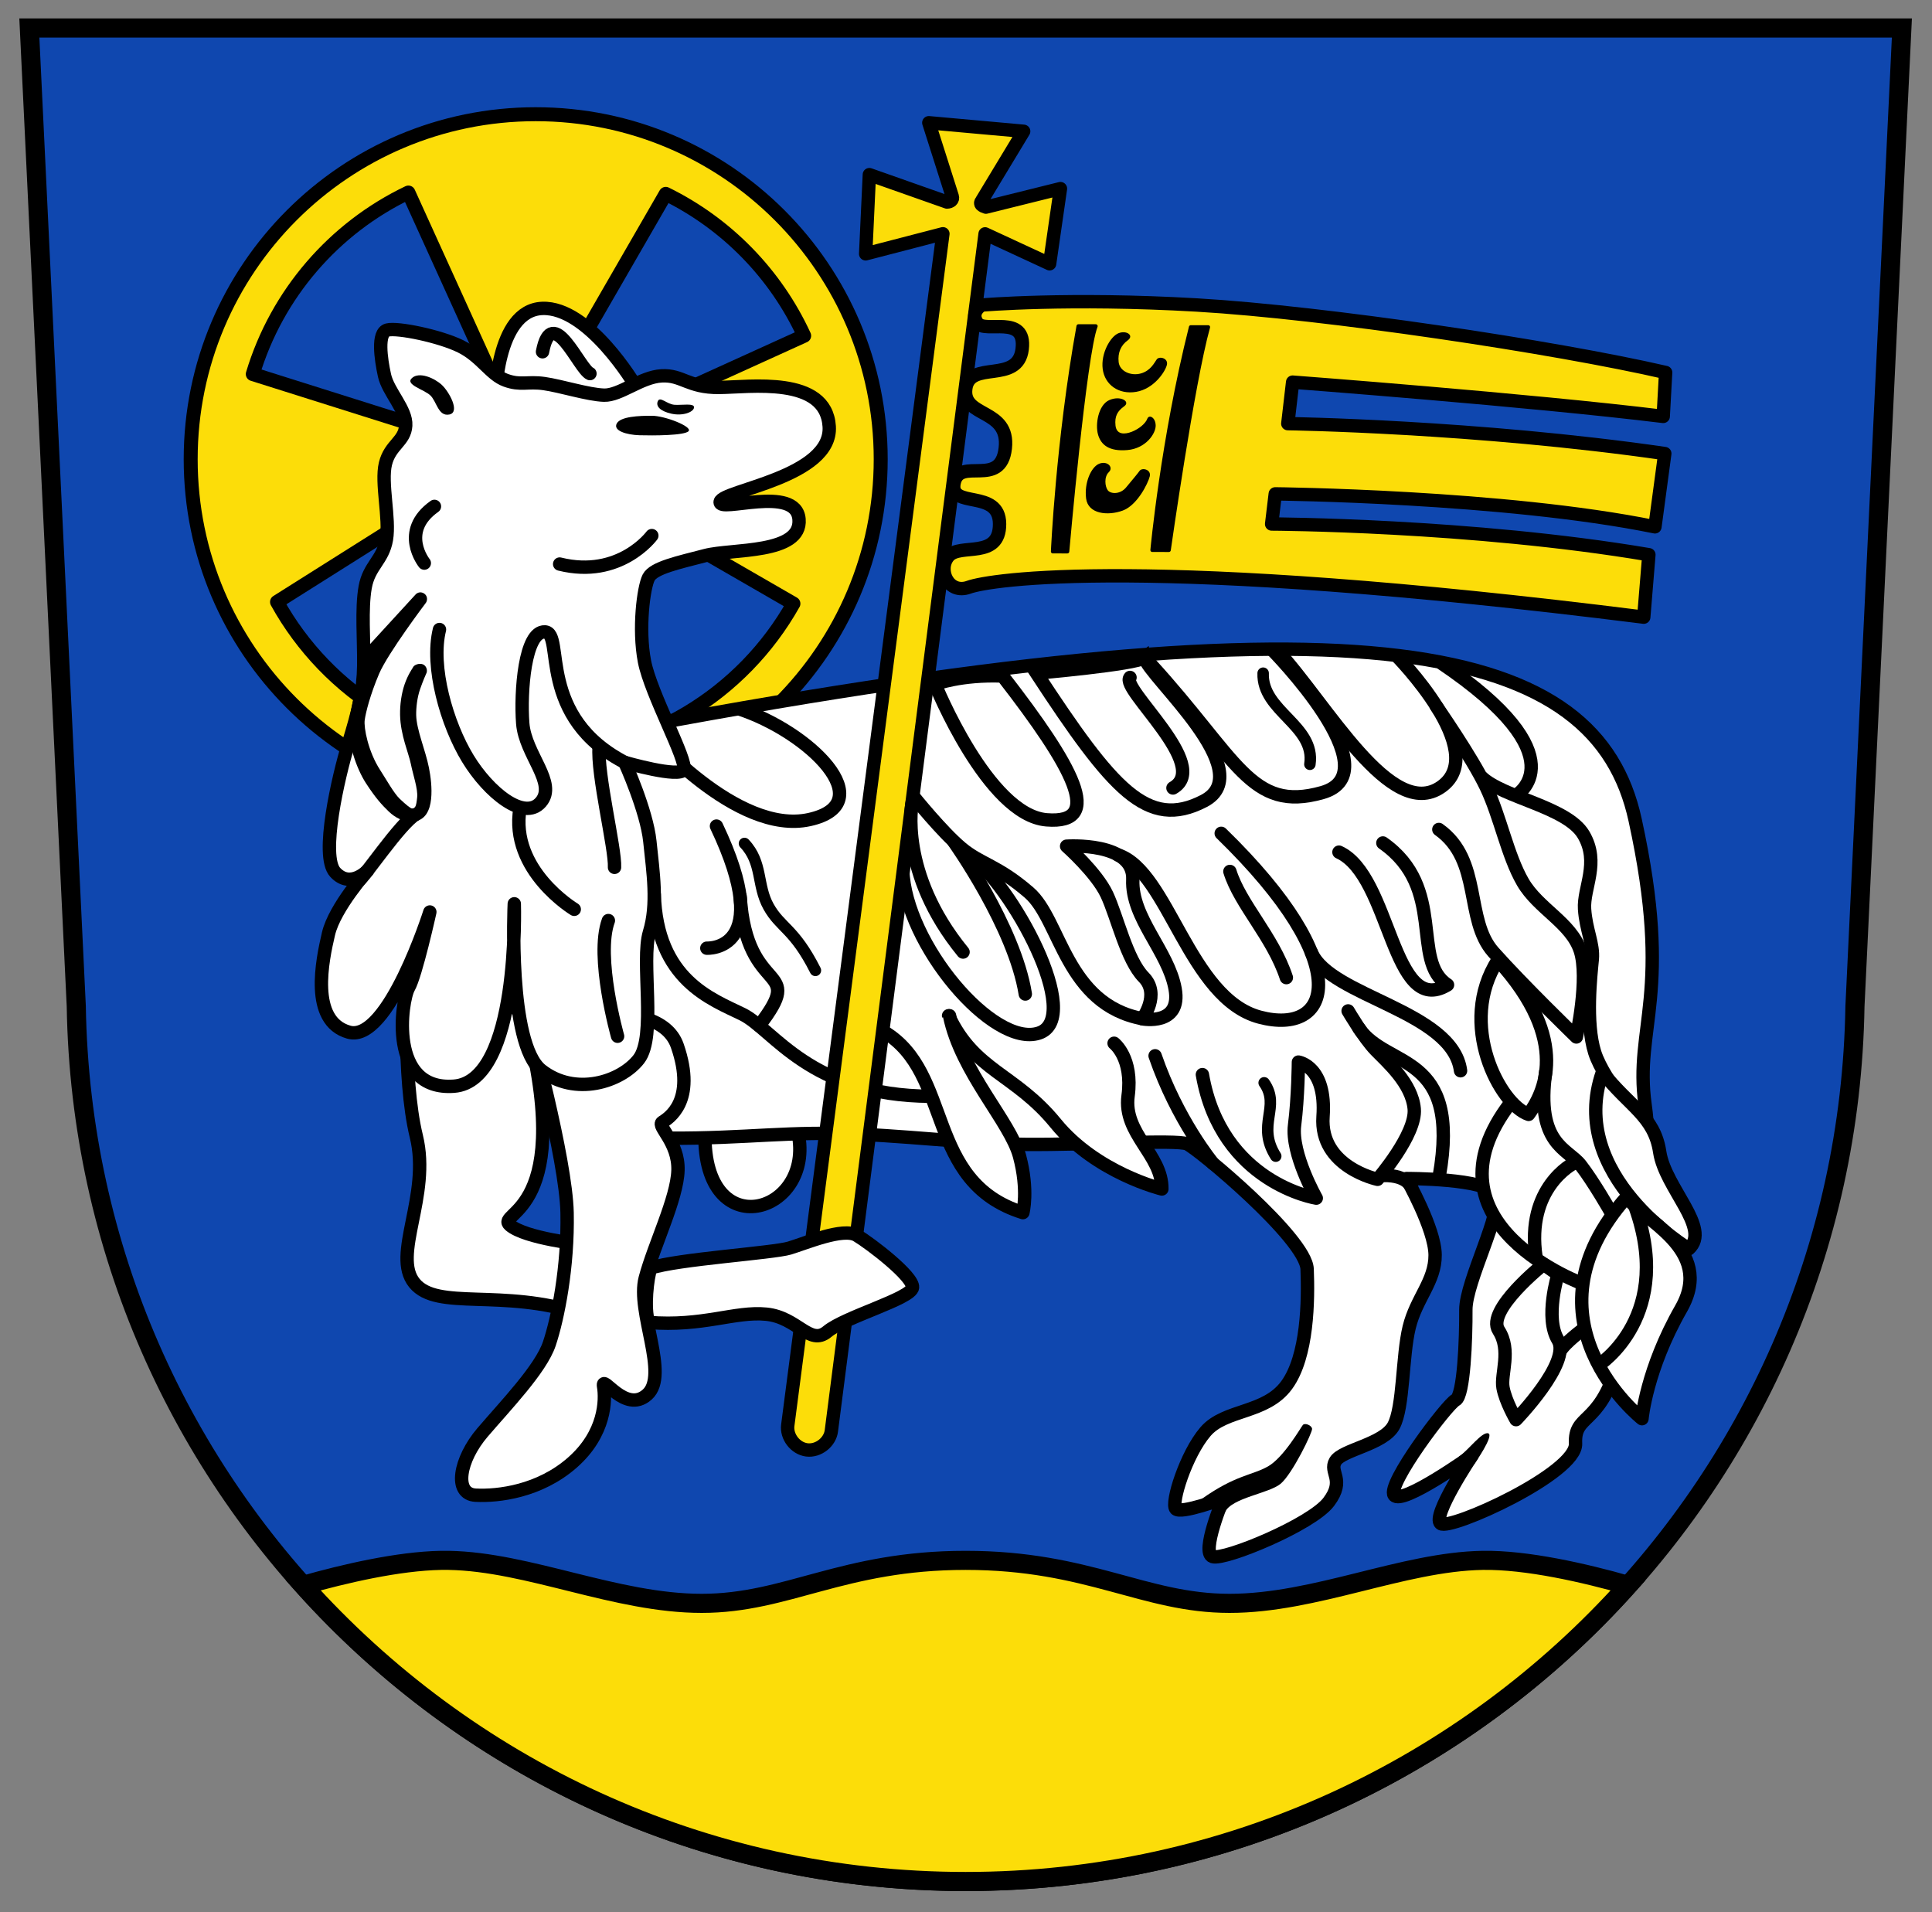 <svg height="494.81" width="500" xmlns="http://www.w3.org/2000/svg"><rect width="100%" height="100%" fill="#808080" stroke="none"/><g transform="matrix(.989 0 0 .989 7.595 -553.892)"><path d="m0 567.375 12.281 256c2.025 126.806 105.43 229 232.719 229s230.694-102.194 232.719-229l12.281-256h-245z" fill="#0f47af" stroke="#000" stroke-width="5"/><path d="m132.5 589.938c-49.86 0-90.281 40.421-90.281 90.281s40.421 90.281 90.281 90.281c49.86 0 90.281-40.421 90.281-90.281s-40.421-90.281-90.281-90.281zm-33.312 20.5 29.75 65.5 37.594-65.156c15.943 7.827 28.779 20.969 36.219 37.125l-69.531 31.594 66.719 38.5c-13.239 23.583-38.462 39.531-67.438 39.531-29.156 0-54.517-16.144-67.688-39.969l60.906-38.406-67.25-21.219c6.302-20.965 21.244-38.19 40.719-47.5z" fill="#fcdd09" stroke="#000" stroke-linecap="round" stroke-linejoin="round" stroke-width="3.656"/><path d="m201.161 856.469c4.464 21.25-24.911 29.821-24.375.089" fill="#fff" stroke="#000" stroke-width="3.5"/><path d="m161.267 749.883c190.842-35.632 248.886-21.242 258.92 24.677s-.284 54.052 2.623 74.65-2.63 53.048-7.453 68.546c-4.823 15.498-11.109 12.259-10.754 20.04.355 7.78-32.884 22.817-35.296 20.909-2.412-1.908 8.193-17.77 8.193-17.77s-18.325 13.113-20.357 10.357 13.868-23.816 16.069-24.895c2.201-1.079 2.738-16.135 2.69-23.594-.048-7.459 9.882-25.921 7.731-30.188-2.151-4.267-23.276-4.181-23.276-4.181s7.45 13.089 7.5 20c.05 6.911-4.931 11.296-6.786 18.929s-1.44 20.928-4.077 25.776c-2.637 4.848-13.423 6.25-15.209 9.224s2.682 4.813-1.786 10.714-27.206 15.292-30.357 14.286 2.796-15.209 2.796-15.209-11.1 4.152-12.439 2.709 2.633-14.23 7.774-20.209c5.141-5.979 15.705-4.601 21.237-12.165 5.532-7.564 5.681-22.276 5.357-30.357-.324-8.081-28.706-31.627-31.429-32.77-2.722-1.144-26.433.261-41.869.144s-32.964-2.546-50-2.857-28.657 1.829-52.143 1.071l-16.786-80.357z" fill="#fff" stroke="#000" stroke-linejoin="round" stroke-width="3.5"/><path d="m185.286 745.389c18.882 6.037 37.885 24.904 18.821 29.116s-42.321-23.036-42.321-23.036" fill="none" stroke="#000" stroke-width="3.5"/><path d="m98.995 814.724s-1.543 27.08 2.273 42.679c3.816 15.599-6.492 31.042-.505 38.386 5.987 7.344 22.981 1.263 43.689 8.081l.253-18.183s-14.877-1.566-18.94-5.051 18.183-2.778 3.536-56.063z" fill="#fff" stroke="#000" stroke-width="3.5"/><path d="m130.714 827.719s9.709 35.49 10 49.643-2.415 27.662-4.643 34.286c-2.227 6.624-11.405 16.114-17.485 23.227s-7.648 16.116-1.8 16.416 16.713-.941 25.357-8.571 8.712-16.427 8.125-19.911c-.587-3.484 5.651 7.346 11.429 2.143s-2.86-21.667-.536-30.446c2.325-8.779 8.343-20.807 8.571-28.214.229-7.408-5.62-11.599-4.107-12.589s9.002-5.376 3.929-20-38.839-5.982-38.839-5.982z" fill="#fff" stroke="#000" stroke-width="3.5"/><path d="m158.571 660.934s-12.195-20.687-24.375-20.179-12.321 24.018-12.321 24.018l33.036 6.071z" fill="#fff" stroke="#000" stroke-width="3.5"/><path d="m107.719 968.344c-11.26.202-25.382 3.507-36.062 6.531 42.613 47.552 104.467 77.5 173.344 77.5 68.884 0 130.762-29.939 173.375-77.5-11.325-3.206-26.545-6.727-38.094-6.531-20.917.354-43.785 11.25-66.219 11.25-22.434 0-36.826-11.25-69.062-11.25s-46.629 11.25-69.062 11.25c-22.434 0-45.302-10.896-66.219-11.25-.654-.011-1.324-.012-2 0z" fill="#fcdd09" stroke="#000" stroke-width="5"/><path d="m240.543 825.835c6.819 14.521 17.424 15.161 28.032 28.158 10.607 12.997 27.779 17.173 27.779 17.173.126-8.965-10.175-14.441-8.839-24.37 1.336-9.929-3.662-13.763-3.662-13.763" fill="#fff" stroke="#000" stroke-linecap="round" stroke-linejoin="round" stroke-width="3.5"/><path d="m228.547 787.702c.631 19.319 23.651 46.568 35.608 42.679s-7.071-39.143-18.688-47.098" fill="none" stroke="#000" stroke-width="3.5"/><path d="m163.518 793.889c.631 22.602 15.053 27.613 23.107 31.567 8.055 3.954 17.725 21.325 49.2 21.452" fill="none" stroke="#000" stroke-width="3.5"/><path d="m235.371 592.17 6.134 19.281c.292.914-.495 1.45-1.379 1.464l-20.312-7.165-.969 20.719 20.21-5.246-40.585 311.714c-.421 3.003 1.961 6.113 4.969 6.5 3.008.387 6.084-2.019 6.438-5.031l40.219-313.156 16.884 7.821 2.835-19.665-19.5 4.844c-1.012-.32-1.828-.765-1.094-1.688l10.969-18.156z" fill="#fcdd09" stroke="#000" stroke-linejoin="round" stroke-width="3.5"/><path d="m162.033 906.084c14.196 1.161 22.624-2.975 30.812-2.156 8.188.819 11.367 8.397 15.982 4.548 4.615-3.849 22.002-8.648 22.276-11.545.274-2.897-11.049-11.523-14.598-13.645-3.549-2.122-13.262 2.036-17.592 3.342s-29.426 2.906-36.301 5.227c-.893 2.411-1.829 10.568-.579 14.229z" fill="#fff" stroke="#000" stroke-linejoin="round" stroke-width="3.5"/><path d="m245.846 713.709c5.403-1.971 46.297-8.586 176.607 7.829l1.343-16.335c-46.429-7.857-98.716-8.035-98.716-8.035l.947-7.887s59.888.588 99.352 8.623l2.578-19.171c-49.464-7.143-98.647-7.829-98.647-7.829l1.263-10.859s61.998 4.672 96.975 8.965l.631-11.49c-29.042-6.692-89.124-15.704-122.643-17.657s-56.286.005-56.286.005-3.171 1.816-1.198 4.683c1.973 2.867 12.869-2.446 11.747 6.845s-13.795 2.703-14.758 10.38c-.963 7.678 11.524 5.023 10.339 15.568s-12.013 2.099-13.391 9.085 11.871 1.36 11.895 10.737c.025 9.377-10.347 4.918-13.341 8.4-2.994 3.481-.099 10.115 5.303 8.144z" fill="#fcdd09" stroke="#000" stroke-linejoin="round" stroke-width="3.5"/><path d="m267.817 704.365s1.263-28.789 6.692-58.968h4.546c-2.904 7.324-7.428 58.969-7.428 58.969z" stroke="#000" stroke-linejoin="round"/><path d="m293.845 703.988s2.691-28.968 10.085-58.343h4.546c-4.065 14.466-10.285 58.344-10.285 58.344z" stroke="#000" stroke-linejoin="round"/><path d="m285.04 647.228c-2.147.826-4.702 5.301-4.165 9.393s4.163 6.742 8.759 5.964c4.596-.777 7.552-5.177 8.022-7.009.47-1.832-1.989-2.398-2.643-1.487-.654.912-1.605 2.977-4.174 3.688-2.569.711-5.528-.55-5.795-2.991-.267-2.441.611-4.418 2.357-5.661s-.214-2.723-2.362-1.897z"/><path d="m282.611 664.736c-2.906 1.272-3.72 6.373-2.96 9.036s2.868 4.465 7.688 4.045c4.82-.42 7.463-4.328 7.397-6.473-.066-2.145-1.765-2.889-2.196-1.71-.431 1.179-2.097 2.62-3.996 3.375-1.899.755-4.055.833-4.321-1.607-.267-2.441.522-3.793 2.268-5.036s-.973-2.902-3.879-1.629z"/><path d="m279.983 681.382c-2.147.826-3.988 5.033-3.451 9.125s5.725 4.554 9.562 3.152 6.615-7.096 7.085-8.929c.47-1.832-1.989-2.398-2.643-1.487-.654.912-2.007 2.486-3.549 4.357-1.542 1.871-4.01 1.726-4.768.759-.758-.967-1.041-3.525.259-4.768s-.348-3.036-2.496-2.21z"/><path d="m171.237 761.439c1.095-2.252-8.616-19.771-10.27-28.301s-.228-19.413 1.093-21.973c1.321-2.56 7.925-3.943 14.848-5.754 6.923-1.811 25.243-.306 24.501-9.477s-21.186-1.557-20.637-4.578c.549-3.021 29.387-6.408 28.536-19.726-.851-13.317-20.833-10.256-28.869-10.197-8.036.06-9.62-3.35-15.026-3.03s-10.859 5.177-15.026 5.051-11.238-2.399-15.657-3.03-6.126.573-10.102-.884-6.327-6.161-11.743-8.839-16.511-4.976-19.193-4.293-1.71 7.511-.758 11.869 5.808 8.944 5.556 13.132-4.073 4.978-5.303 9.975 1.193 14.357.253 19.824-4.54 6.835-5.556 12.501-.295 13.781-.379 20.456c-.084 6.675-1.419 12-4.041 20.582-2.622 8.582-7.416 29.303-3.409 33.588 4.007 4.285 8.46-.505 8.46-.505s-8.606 9.619-10.228 16.541-5.015 22.838 5.303 25.759 21.213-31.441 21.213-31.441-3.662 16.541-5.556 19.824c-1.894 3.283-5.428 27.04 11.869 25.759 17.297-1.281 15.784-47.73 15.784-47.73s-1.775 36.635 7.071 43.563 20.858 3.067 25.506-2.904c4.648-5.971.518-25.735 2.784-33.19 2.266-7.455.951-15.644.12-23.758s-6.566-20.708-6.566-20.708 14.327 4.147 15.421 1.894z" fill="#fff" stroke="#000" stroke-linejoin="round" stroke-width="3.5"/><path d="m134.286 652.094c2.5-13.036 9.643 4.554 12.411 5.714" fill="none" stroke="#000" stroke-linecap="round" stroke-width="3.5"/><path d="m153.701 670.888c-.977 1.867 2.557 2.954 5.978 3.054 3.421.1 11.898.099 12.848-1.094.95-1.193-6.213-3.998-9.607-4.004-3.394-.007-8.242.178-9.219 2.045z"/><path d="m168.848 665.973c-2.01-.129-3.79-2.293-4.384-.964s.595 2.631 3.567 3.295c2.972.663 5.784-.416 5.902-1.625s-3.075-.576-5.085-.705z"/><path d="m107.92 660.754c-1.934-1.781-5.894-3.523-7.799-1.781-1.905 1.742 3.137 2.953 4.812 4.545 1.675 1.591 2.06 5.582 4.973 4.996s-.053-5.977-1.987-7.759z"/><path d="m138.77 707.648c15.784 3.914 24.117-7.45 24.117-7.45" fill="none" stroke="#000" stroke-linecap="round" stroke-width="3.5"/><path d="m106.003 692.558c-9.281 6.566-2.652 14.837-2.652 14.837" fill="none" stroke="#000" stroke-linecap="round" stroke-width="3.5"/><path d="m156.429 759.862c-24.062-12.054-16.239-34.189-21.518-34.464s-6.433 15.718-5.804 23.929 9.054 15.608 4.732 20.625c-4.322 5.017-13.631-2.433-19.107-11.429-5.476-8.996-9.821-24.018-7.411-33.75" fill="none" stroke="#000" stroke-linecap="round" stroke-width="3.5"/><path d="m153.125 787.005c.268-4.732-4.643-24.464-4.018-31.607" fill="none" stroke="#000" stroke-linecap="round" stroke-width="3.5"/><path d="m142.589 797.987s-16.964-10.179-14.196-26.429" fill="none" stroke="#000" stroke-linecap="round" stroke-width="3.5"/><path d="m153.929 831.201s-5.893-20.804-2.411-30.268" fill="none" stroke="#000" stroke-linecap="round" stroke-width="3.5"/><path d="m86.226 790.431c1.362-.752 10.715-14.78 14.857-17.295" fill="none" stroke="#000" stroke-width="3.5"/><path d="m102.125 715.062c-.451.057-.876.299-1.156.656l-12.777 13.929-1.442 3.29-.062.438-2.969 14.812v.062.031c-.732 5.539 1.83 12.817 4.364 16.715 2.534 3.898 4.18 5.695 5.975 7.415s3.782 2.589 5.848 2.683c1.627.074 3.139-.791 3.938-1.969s1.128-2.55 1.281-3.969c.307-2.838-.121-6.001-.562-8.219-.933-4.69-3.26-9.904-3.335-13.772-.036-1.854.238-4.527 1.022-6.79s1.562-3.969 1.562-3.969c.503-.838.123-2.074-.763-2.487s-2.433.004-2.751.929c0 0-1.231 1.753-2.076 4.192s-1.263 5.368-1.21 8.098c.103 5.301 2.253 9.977 2.817 12.814.564 2.836 1.89 6.56 1.653 8.75-.119 1.095-.237 2.045-.514 2.454s-.536.453-.875.438c-.339-.015-1.648-1.06-3.188-2.535s-3.569-5.149-5.128-7.547c-3.118-4.797-4.282-11.051-4.022-13.014.259-1.963 1.451-6.691 3.762-12.122s12.138-18.438 12.138-18.438c.453-.531.542-1.343.214-1.959s-1.052-.996-1.745-.916z"/><path d="m333.242 932.92c-.518.626-4.971 8.471-9.104 10.832s-8.501 2.214-17.409 8.563l6.148 3.384c1.814-3.757 11.512-4.846 14.568-7.409 3.056-2.562 8.33-13.432 8.219-14.366-.111-.934-1.904-1.63-2.422-1.004z"/><path d="m374.051 941.257 4.092 1.846s5.257-7.482 3.621-7.996c-1.636-.514-5.103 4.306-7.712 6.15z"/><g stroke="#000"><path d="m254.685 736.942c18.372 23.675 26.841 38.894 11.49 37.628s-29.168-35.482-29.168-35.482 6.755-2.589 17.678-2.147z" fill="none" stroke-width="3.5"/><path d="m263.524 736.184c19.951 30.431 29.069 41.101 43.815 33.461 14.746-7.639-14.395-32.577-15.531-37.502-2.273 1.768-28.284 4.041-28.284 4.041z" fill="none" stroke-width="3.5"/><path d="m299.258 766.236c10.228-5.808-13.89-26.011-11.238-28.916" fill="none" stroke-linecap="round" stroke-width="3.5"/><path d="m293.214 733.612c23.036 25.179 26.392 39.118 45.089 33.839 18.697-5.279-13.304-37.589-13.304-37.589" fill="none" stroke-width="3.5"/><path d="m322.857 736.201c-.357 10 13.75 13.661 12.232 23.839" fill="none" stroke-linecap="round" stroke-width="3"/><path d="m326.518 730.219c13.036 14.107 29.789 44.983 42.946 35.714 13.158-9.269-11.964-34.554-11.964-34.554" fill="none" stroke-width="3.5"/><path d="m369.286 733.434c36.89 24.846 19.732 34.732 19.732 34.732" fill="none" stroke-width="3.5"/><path d="m368.832 777.096c11.364 8.081 6.739 23.591 14.268 32.072 7.53 8.481 21.718 22.223 21.718 22.223s3.387-15.349 1.01-22.602c-2.376-7.253-11.006-10.98-15.026-17.93s-5.89-17.115-9.596-24.875-13.037-21.15-13.037-21.15" fill="none" stroke-linecap="round" stroke-linejoin="round" stroke-width="3.5"/><path d="m379.944 763.332c5.556 5.43 22.467 7.817 26.769 15.152 4.302 7.335-.117 13.918.253 19.445s2.399 9.091 2.02 13.132-1.825 16.576.631 24.37c2.457 7.794 13.511 20.203 13.511 20.203" fill="none" stroke-width="3.5"/><path d="m342.694 783.03c13.637 6.187 13.89 43.563 28.411 34.724-9.723-6.313-.126-25.38-16.92-37.123" fill="none" stroke-linecap="round" stroke-linejoin="round" stroke-width="3.5"/><path d="m411.637 840.609c-9.47 27.022 22.602 46.214 22.602 46.214 5.952-5.359-6.192-15.882-7.611-25.326-1.419-9.444-8.051-11.974-14.991-20.889z" fill="#fff" stroke-linejoin="round" stroke-width="3.5"/><path d="m311.885 778.106c35.86 34.85 28.602 52.998 10.102 48.109-18.501-4.89-23.96-38.155-37.092-42.448" fill="none" stroke-linecap="round" stroke-width="3.5"/><path d="m335.497 809.294c4.888 11.536 36.938 15.248 39.017 30.936" fill="none" stroke-linecap="round" stroke-width="3.5"/><path d="m314.157 788.081c2.652 8.586 11.238 17.046 14.773 27.779" fill="none" stroke-linecap="round" stroke-width="3.5"/><path d="m271.429 781.469s17.753-1.235 17.321 8.75c-.431 9.985 9.313 18.751 11.071 28.571s-8.571 7.857-8.571 7.857 4.805-6.377.357-10.893c-4.448-4.516-6.95-15.853-9.643-21.607s-10.536-12.679-10.536-12.679z" fill="none" stroke-linejoin="round" stroke-width="3.5"/><path d="m291.345 826.626c-20.179-3.75-21.442-25.841-29.738-33.014s-12.621-7.403-17.679-11.607-12.589-13.571-12.589-13.571" fill="none" stroke-width="3.5"/><path d="m231.009 770.088s-3.725 18.246 13.321 39.08" fill="none" stroke-linecap="round" stroke-width="3.5"/><path d="m260.619 820.153c-2.811-17.61-18.688-39.838-18.688-39.838" fill="none" stroke-linecap="round" stroke-width="3.5"/><path d="m205.692 813.966c-5.556-10.985-9.122-11.08-12.248-16.668s-1.515-11.49-6.313-16.541" fill="none" stroke-linecap="round" stroke-width="3"/><path d="m179.807 776.212c15.657 32.956-2.525 31.946-2.525 31.946" fill="none" stroke-linecap="round" stroke-width="3.5"/><path d="m190.982 828.424c12.629-16.483-3.257-6.996-4.988-33.84" fill="none" stroke-linecap="round" stroke-width="3.5"/><path d="m223.645 830.033c18.183 10.859 10.584 39.239 36.343 47.32 0 0 1.518-5.78-.884-14.773s-15.279-21.971-18.309-36.744" fill="#fff" stroke-linecap="round" stroke-linejoin="round" stroke-width="3.5"/><path d="m309.738 864.474s-9.344-11.238-15.152-28.158" fill="none" stroke-linecap="round" stroke-width="3.5"/><path d="m306.96 841.24c4.925 28.411 29.799 32.325 29.799 32.325s-6.63-11.639-5.682-19.067 1.01-16.541 1.01-16.541 7.37 1.064 6.44 14.268 14.268 16.415 14.268 16.415 10.196-11.765 9.596-18.435-7.024-12.235-10.102-15.405c-3.078-3.17-7.197-10.228-7.197-10.228" fill="none" stroke-linecap="round" stroke-linejoin="round" stroke-width="3.5"/><path d="m323.123 843.387c4.419 6.313-2.147 10.985 3.03 19.193" fill="none" stroke-linecap="round" stroke-width="3"/><path d="m361.761 871.04s-.758-3.536-7.45-3.409" fill="none" stroke-width="3.5"/><path d="m368.929 867.907c5.804-32.679-13.571-28.045-20.982-38.759" fill="none" stroke-linecap="round" stroke-width="3.5"/><path d="m387.646 848.564c-24.622 31.946 19.319 47.603 19.319 47.603" fill="#fff" stroke-width="3.5"/><path d="m384.286 811.291c-10.714 16.607.536 37.857 8.036 40.357 3.75-5.179 11.429-19.107-8.036-40.357z" fill="none" stroke-linejoin="round" stroke-width="3.5"/><path d="m396.806 840.398c-2.679 19.107 5.699 20.143 9.086 24.464s8.036 12.5 8.036 12.5" fill="none" stroke-linecap="round" stroke-width="3.5"/><path d="m394.275 889.096c-2.778-18.309 9.786-24.622 9.786-24.622" fill="none" stroke-width="3.5"/><path d="m418.077 873.186c-28.789 32.325 3.914 58.084 3.914 58.084s1.136-12.879 10.228-28.789-10.859-23.36-14.142-29.294z" fill="#fff" stroke-linejoin="round" stroke-width="3.5"/><path d="m410.627 917.254s20.456-13.006 9.091-42.679" fill="none" stroke-width="3.5"/><path d="m396.232 890.864s-15.139 12.025-11.743 17.299c3.396 5.274.476 11.403 1.136 15.026s3.409 8.334 3.409 8.334 14.532-15.003 10.985-20.834 0-17.173 0-17.173z" fill="none" stroke-linejoin="round" stroke-width="3.5"/><path d="m406.713 907.784s-4.91 3.595-6.173 5.868" fill="none" stroke-width="3.5"/></g></g></svg>